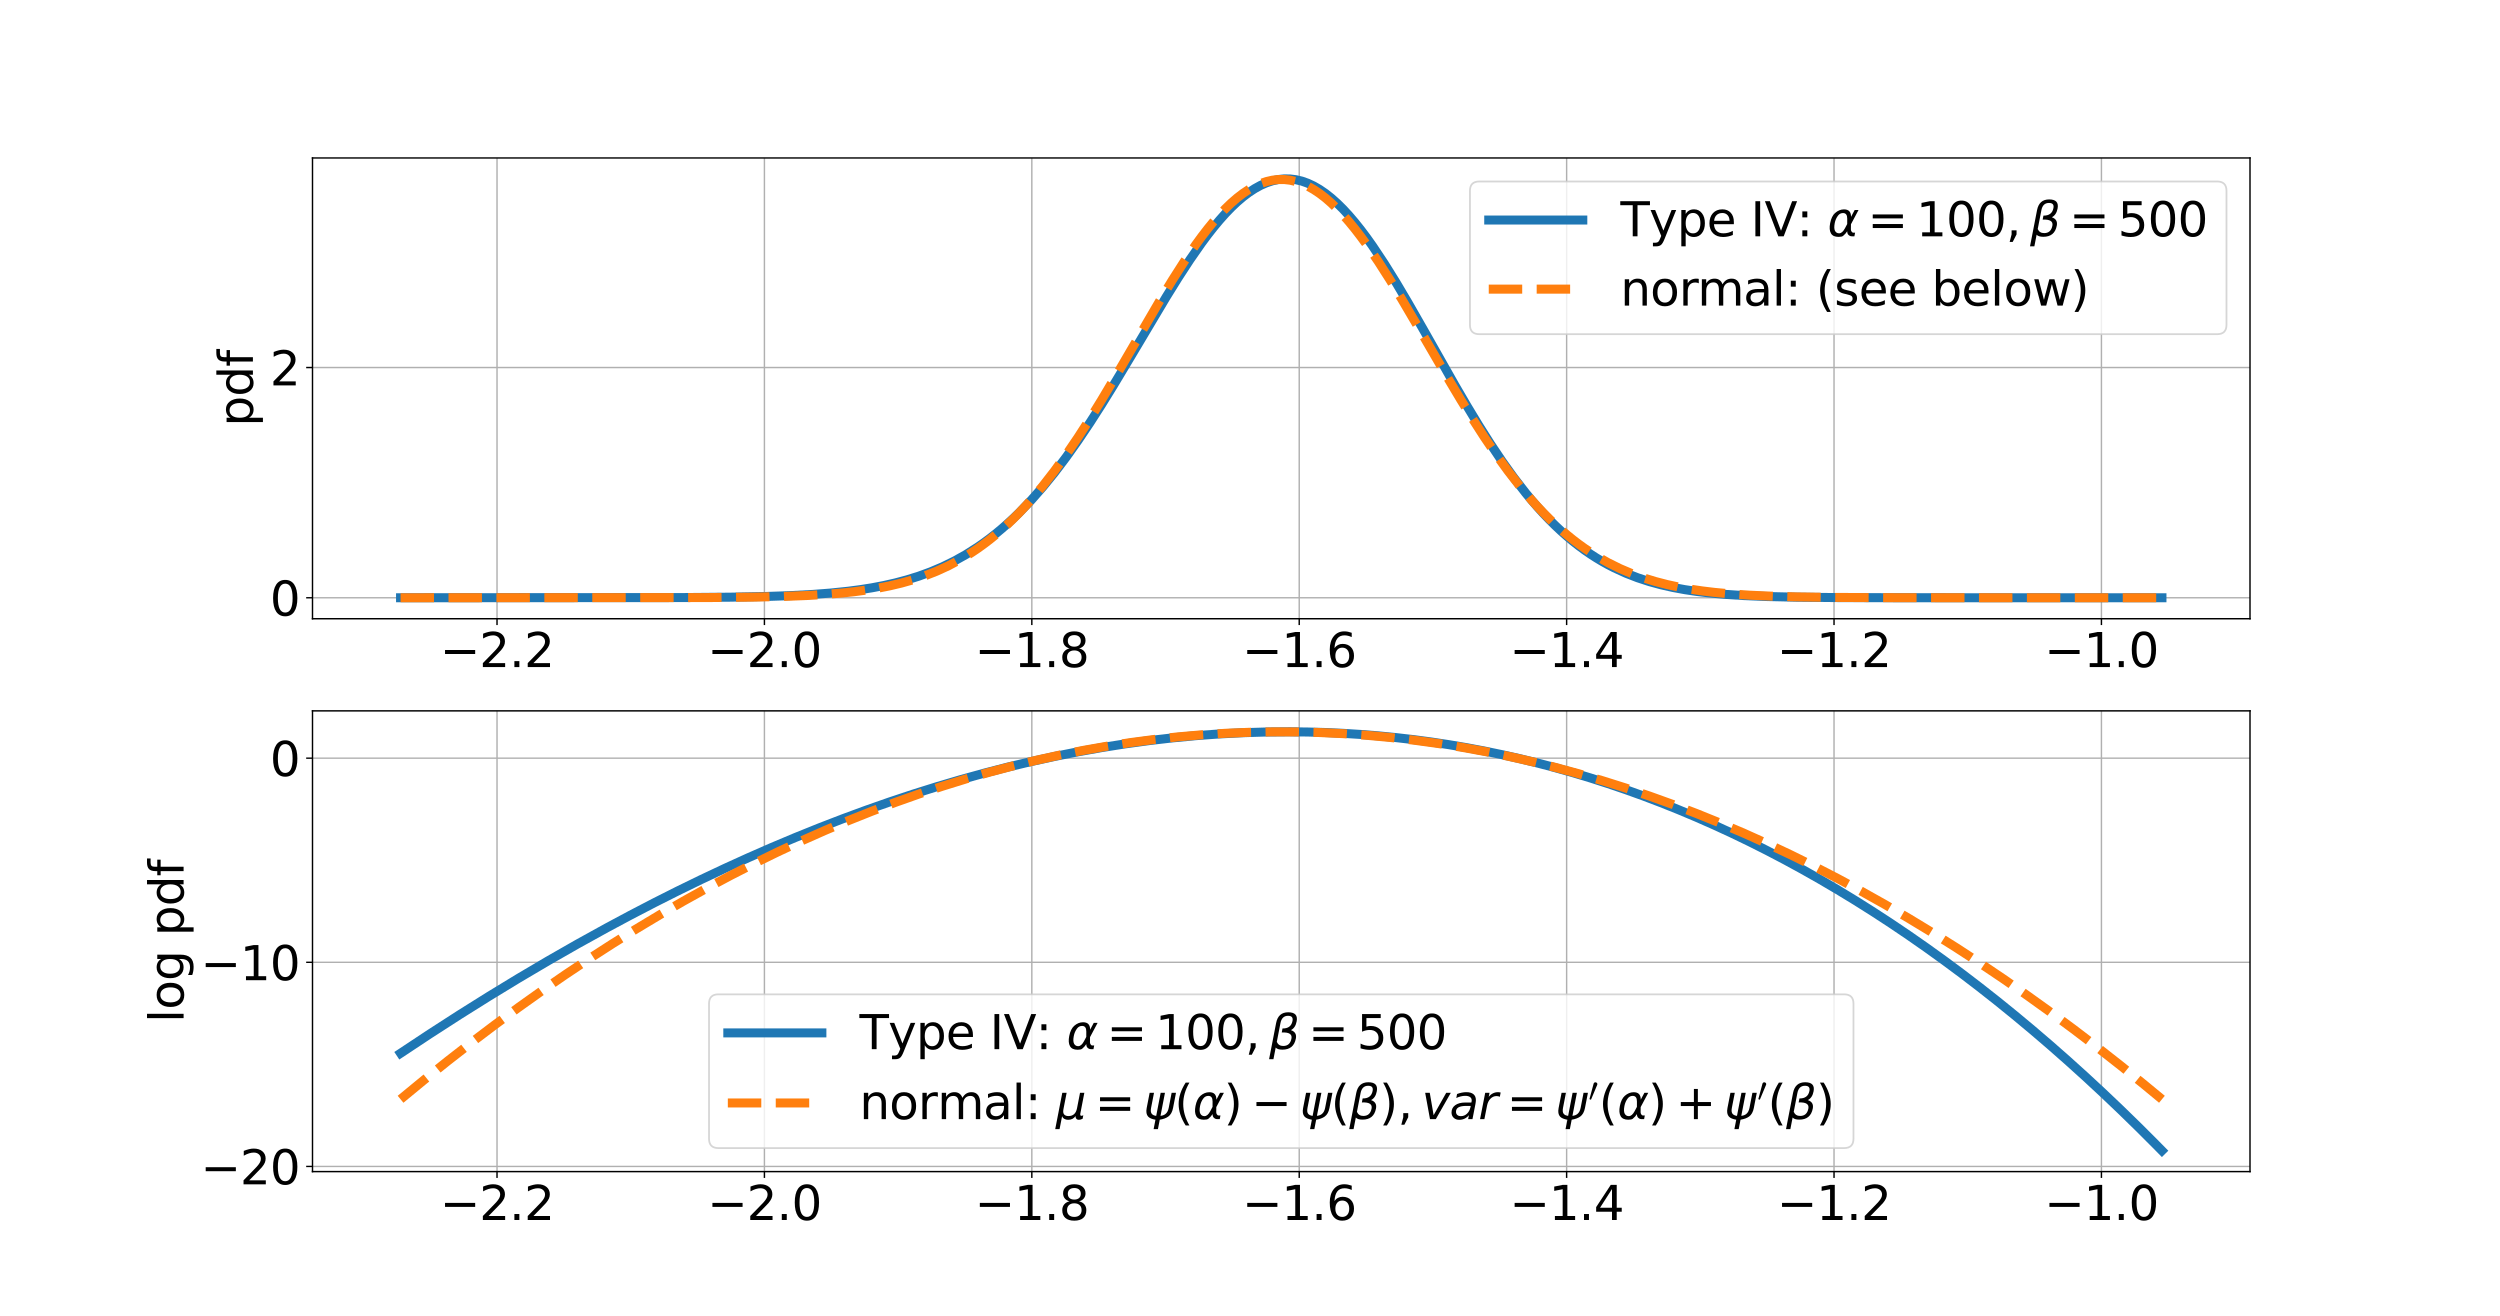 <?xml version="1.0" encoding="utf-8" standalone="no"?>
<!DOCTYPE svg PUBLIC "-//W3C//DTD SVG 1.1//EN"
  "http://www.w3.org/Graphics/SVG/1.1/DTD/svg11.dtd">
<svg xmlns:xlink="http://www.w3.org/1999/xlink" width="1382.4pt" height="727.92pt" viewBox="0 0 1382.4 727.92" xmlns="http://www.w3.org/2000/svg" version="1.1">
 <defs>
  <style type="text/css">*{stroke-linejoin: round; stroke-linecap: butt}</style>
 </defs>
 <g id="figure_1">
  <g id="patch_1">
   <path d="M 0 727.92 
L 1382.4 727.92 
L 1382.4 0 
L 0 0 
z
" style="fill: #ffffff"/>
  </g>
  <g id="axes_1">
   <g id="patch_2">
    <path d="M 172.8 342.122 
L 1244.16 342.122 
L 1244.16 87.35 
L 172.8 87.35 
z
" style="fill: #ffffff"/>
   </g>
   <g id="matplotlib.axis_1">
    <g id="xtick_1">
     <g id="line2d_1">
      <path d="M 274.832 342.122 
L 274.832 87.35 
" clip-path="url(#pd15ef78e68)" style="fill: none; stroke: #b0b0b0; stroke-width: 0.8; stroke-linecap: square"/>
     </g>
     <g id="line2d_2">
      <defs>
       <path id="mf4de6fb664" d="M 0 0 
L 0 3.5 
" style="stroke: #000000; stroke-width: 0.8"/>
      </defs>
      <g>
       <use xlink:href="#mf4de6fb664" x="274.832" y="342.122" style="stroke: #000000; stroke-width: 0.8"/>
      </g>
     </g>
     <g id="text_1">
      <!-- −2.2 -->
      <g transform="translate(243.265 368.878) scale(0.26 -0.26)">
       <defs>
        <path id="DejaVuSans-2212" d="M 678 2272 
L 4684 2272 
L 4684 1741 
L 678 1741 
L 678 2272 
z
" transform="scale(0.016)"/>
        <path id="DejaVuSans-32" d="M 1228 531 
L 3431 531 
L 3431 0 
L 469 0 
L 469 531 
Q 828 903 1448 1529 
Q 2069 2156 2228 2338 
Q 2531 2678 2651 2914 
Q 2772 3150 2772 3378 
Q 2772 3750 2511 3984 
Q 2250 4219 1831 4219 
Q 1534 4219 1204 4116 
Q 875 4013 500 3803 
L 500 4441 
Q 881 4594 1212 4672 
Q 1544 4750 1819 4750 
Q 2544 4750 2975 4387 
Q 3406 4025 3406 3419 
Q 3406 3131 3298 2873 
Q 3191 2616 2906 2266 
Q 2828 2175 2409 1742 
Q 1991 1309 1228 531 
z
" transform="scale(0.016)"/>
        <path id="DejaVuSans-2e" d="M 684 794 
L 1344 794 
L 1344 0 
L 684 0 
L 684 794 
z
" transform="scale(0.016)"/>
       </defs>
       <use xlink:href="#DejaVuSans-2212"/>
       <use xlink:href="#DejaVuSans-32" x="83.789"/>
       <use xlink:href="#DejaVuSans-2e" x="147.412"/>
       <use xlink:href="#DejaVuSans-32" x="179.199"/>
      </g>
     </g>
    </g>
    <g id="xtick_2">
     <g id="line2d_3">
      <path d="M 422.695 342.122 
L 422.695 87.35 
" clip-path="url(#pd15ef78e68)" style="fill: none; stroke: #b0b0b0; stroke-width: 0.8; stroke-linecap: square"/>
     </g>
     <g id="line2d_4">
      <g>
       <use xlink:href="#mf4de6fb664" x="422.695" y="342.122" style="stroke: #000000; stroke-width: 0.8"/>
      </g>
     </g>
     <g id="text_2">
      <!-- −2.0 -->
      <g transform="translate(391.127 368.878) scale(0.26 -0.26)">
       <defs>
        <path id="DejaVuSans-30" d="M 2034 4250 
Q 1547 4250 1301 3770 
Q 1056 3291 1056 2328 
Q 1056 1369 1301 889 
Q 1547 409 2034 409 
Q 2525 409 2770 889 
Q 3016 1369 3016 2328 
Q 3016 3291 2770 3770 
Q 2525 4250 2034 4250 
z
M 2034 4750 
Q 2819 4750 3233 4129 
Q 3647 3509 3647 2328 
Q 3647 1150 3233 529 
Q 2819 -91 2034 -91 
Q 1250 -91 836 529 
Q 422 1150 422 2328 
Q 422 3509 836 4129 
Q 1250 4750 2034 4750 
z
" transform="scale(0.016)"/>
       </defs>
       <use xlink:href="#DejaVuSans-2212"/>
       <use xlink:href="#DejaVuSans-32" x="83.789"/>
       <use xlink:href="#DejaVuSans-2e" x="147.412"/>
       <use xlink:href="#DejaVuSans-30" x="179.199"/>
      </g>
     </g>
    </g>
    <g id="xtick_3">
     <g id="line2d_5">
      <path d="M 570.558 342.122 
L 570.558 87.35 
" clip-path="url(#pd15ef78e68)" style="fill: none; stroke: #b0b0b0; stroke-width: 0.8; stroke-linecap: square"/>
     </g>
     <g id="line2d_6">
      <g>
       <use xlink:href="#mf4de6fb664" x="570.558" y="342.122" style="stroke: #000000; stroke-width: 0.8"/>
      </g>
     </g>
     <g id="text_3">
      <!-- −1.8 -->
      <g transform="translate(538.99 368.878) scale(0.26 -0.26)">
       <defs>
        <path id="DejaVuSans-31" d="M 794 531 
L 1825 531 
L 1825 4091 
L 703 3866 
L 703 4441 
L 1819 4666 
L 2450 4666 
L 2450 531 
L 3481 531 
L 3481 0 
L 794 0 
L 794 531 
z
" transform="scale(0.016)"/>
        <path id="DejaVuSans-38" d="M 2034 2216 
Q 1584 2216 1326 1975 
Q 1069 1734 1069 1313 
Q 1069 891 1326 650 
Q 1584 409 2034 409 
Q 2484 409 2743 651 
Q 3003 894 3003 1313 
Q 3003 1734 2745 1975 
Q 2488 2216 2034 2216 
z
M 1403 2484 
Q 997 2584 770 2862 
Q 544 3141 544 3541 
Q 544 4100 942 4425 
Q 1341 4750 2034 4750 
Q 2731 4750 3128 4425 
Q 3525 4100 3525 3541 
Q 3525 3141 3298 2862 
Q 3072 2584 2669 2484 
Q 3125 2378 3379 2068 
Q 3634 1759 3634 1313 
Q 3634 634 3220 271 
Q 2806 -91 2034 -91 
Q 1263 -91 848 271 
Q 434 634 434 1313 
Q 434 1759 690 2068 
Q 947 2378 1403 2484 
z
M 1172 3481 
Q 1172 3119 1398 2916 
Q 1625 2713 2034 2713 
Q 2441 2713 2670 2916 
Q 2900 3119 2900 3481 
Q 2900 3844 2670 4047 
Q 2441 4250 2034 4250 
Q 1625 4250 1398 4047 
Q 1172 3844 1172 3481 
z
" transform="scale(0.016)"/>
       </defs>
       <use xlink:href="#DejaVuSans-2212"/>
       <use xlink:href="#DejaVuSans-31" x="83.789"/>
       <use xlink:href="#DejaVuSans-2e" x="147.412"/>
       <use xlink:href="#DejaVuSans-38" x="179.199"/>
      </g>
     </g>
    </g>
    <g id="xtick_4">
     <g id="line2d_7">
      <path d="M 718.421 342.122 
L 718.421 87.35 
" clip-path="url(#pd15ef78e68)" style="fill: none; stroke: #b0b0b0; stroke-width: 0.8; stroke-linecap: square"/>
     </g>
     <g id="line2d_8">
      <g>
       <use xlink:href="#mf4de6fb664" x="718.421" y="342.122" style="stroke: #000000; stroke-width: 0.8"/>
      </g>
     </g>
     <g id="text_4">
      <!-- −1.6 -->
      <g transform="translate(686.853 368.878) scale(0.26 -0.26)">
       <defs>
        <path id="DejaVuSans-36" d="M 2113 2584 
Q 1688 2584 1439 2293 
Q 1191 2003 1191 1497 
Q 1191 994 1439 701 
Q 1688 409 2113 409 
Q 2538 409 2786 701 
Q 3034 994 3034 1497 
Q 3034 2003 2786 2293 
Q 2538 2584 2113 2584 
z
M 3366 4563 
L 3366 3988 
Q 3128 4100 2886 4159 
Q 2644 4219 2406 4219 
Q 1781 4219 1451 3797 
Q 1122 3375 1075 2522 
Q 1259 2794 1537 2939 
Q 1816 3084 2150 3084 
Q 2853 3084 3261 2657 
Q 3669 2231 3669 1497 
Q 3669 778 3244 343 
Q 2819 -91 2113 -91 
Q 1303 -91 875 529 
Q 447 1150 447 2328 
Q 447 3434 972 4092 
Q 1497 4750 2381 4750 
Q 2619 4750 2861 4703 
Q 3103 4656 3366 4563 
z
" transform="scale(0.016)"/>
       </defs>
       <use xlink:href="#DejaVuSans-2212"/>
       <use xlink:href="#DejaVuSans-31" x="83.789"/>
       <use xlink:href="#DejaVuSans-2e" x="147.412"/>
       <use xlink:href="#DejaVuSans-36" x="179.199"/>
      </g>
     </g>
    </g>
    <g id="xtick_5">
     <g id="line2d_9">
      <path d="M 866.283 342.122 
L 866.283 87.35 
" clip-path="url(#pd15ef78e68)" style="fill: none; stroke: #b0b0b0; stroke-width: 0.8; stroke-linecap: square"/>
     </g>
     <g id="line2d_10">
      <g>
       <use xlink:href="#mf4de6fb664" x="866.283" y="342.122" style="stroke: #000000; stroke-width: 0.8"/>
      </g>
     </g>
     <g id="text_5">
      <!-- −1.4 -->
      <g transform="translate(834.716 368.878) scale(0.26 -0.26)">
       <defs>
        <path id="DejaVuSans-34" d="M 2419 4116 
L 825 1625 
L 2419 1625 
L 2419 4116 
z
M 2253 4666 
L 3047 4666 
L 3047 1625 
L 3713 1625 
L 3713 1100 
L 3047 1100 
L 3047 0 
L 2419 0 
L 2419 1100 
L 313 1100 
L 313 1709 
L 2253 4666 
z
" transform="scale(0.016)"/>
       </defs>
       <use xlink:href="#DejaVuSans-2212"/>
       <use xlink:href="#DejaVuSans-31" x="83.789"/>
       <use xlink:href="#DejaVuSans-2e" x="147.412"/>
       <use xlink:href="#DejaVuSans-34" x="179.199"/>
      </g>
     </g>
    </g>
    <g id="xtick_6">
     <g id="line2d_11">
      <path d="M 1014.146 342.122 
L 1014.146 87.35 
" clip-path="url(#pd15ef78e68)" style="fill: none; stroke: #b0b0b0; stroke-width: 0.8; stroke-linecap: square"/>
     </g>
     <g id="line2d_12">
      <g>
       <use xlink:href="#mf4de6fb664" x="1014.146" y="342.122" style="stroke: #000000; stroke-width: 0.8"/>
      </g>
     </g>
     <g id="text_6">
      <!-- −1.2 -->
      <g transform="translate(982.579 368.878) scale(0.26 -0.26)">
       <use xlink:href="#DejaVuSans-2212"/>
       <use xlink:href="#DejaVuSans-31" x="83.789"/>
       <use xlink:href="#DejaVuSans-2e" x="147.412"/>
       <use xlink:href="#DejaVuSans-32" x="179.199"/>
      </g>
     </g>
    </g>
    <g id="xtick_7">
     <g id="line2d_13">
      <path d="M 1162.009 342.122 
L 1162.009 87.35 
" clip-path="url(#pd15ef78e68)" style="fill: none; stroke: #b0b0b0; stroke-width: 0.8; stroke-linecap: square"/>
     </g>
     <g id="line2d_14">
      <g>
       <use xlink:href="#mf4de6fb664" x="1162.009" y="342.122" style="stroke: #000000; stroke-width: 0.8"/>
      </g>
     </g>
     <g id="text_7">
      <!-- −1.0 -->
      <g transform="translate(1130.441 368.878) scale(0.26 -0.26)">
       <use xlink:href="#DejaVuSans-2212"/>
       <use xlink:href="#DejaVuSans-31" x="83.789"/>
       <use xlink:href="#DejaVuSans-2e" x="147.412"/>
       <use xlink:href="#DejaVuSans-30" x="179.199"/>
      </g>
     </g>
    </g>
   </g>
   <g id="matplotlib.axis_2">
    <g id="ytick_1">
     <g id="line2d_15">
      <path d="M 172.8 330.542 
L 1244.16 330.542 
" clip-path="url(#pd15ef78e68)" style="fill: none; stroke: #b0b0b0; stroke-width: 0.8; stroke-linecap: square"/>
     </g>
     <g id="line2d_16">
      <defs>
       <path id="m062d45a5b7" d="M 0 0 
L -3.5 0 
" style="stroke: #000000; stroke-width: 0.8"/>
      </defs>
      <g>
       <use xlink:href="#m062d45a5b7" x="172.8" y="330.542" style="stroke: #000000; stroke-width: 0.8"/>
      </g>
     </g>
     <g id="text_8">
      <!-- 0 -->
      <g transform="translate(149.257 340.42) scale(0.26 -0.26)">
       <use xlink:href="#DejaVuSans-30"/>
      </g>
     </g>
    </g>
    <g id="ytick_2">
     <g id="line2d_17">
      <path d="M 172.8 203.23 
L 1244.16 203.23 
" clip-path="url(#pd15ef78e68)" style="fill: none; stroke: #b0b0b0; stroke-width: 0.8; stroke-linecap: square"/>
     </g>
     <g id="line2d_18">
      <g>
       <use xlink:href="#m062d45a5b7" x="172.8" y="203.23" style="stroke: #000000; stroke-width: 0.8"/>
      </g>
     </g>
     <g id="text_9">
      <!-- 2 -->
      <g transform="translate(149.257 213.108) scale(0.26 -0.26)">
       <use xlink:href="#DejaVuSans-32"/>
      </g>
     </g>
    </g>
    <g id="text_10">
     <!-- pdf -->
     <g transform="translate(139.85 235.819) rotate(-90) scale(0.26 -0.26)">
      <defs>
       <path id="DejaVuSans-70" d="M 1159 525 
L 1159 -1331 
L 581 -1331 
L 581 3500 
L 1159 3500 
L 1159 2969 
Q 1341 3281 1617 3432 
Q 1894 3584 2278 3584 
Q 2916 3584 3314 3078 
Q 3713 2572 3713 1747 
Q 3713 922 3314 415 
Q 2916 -91 2278 -91 
Q 1894 -91 1617 61 
Q 1341 213 1159 525 
z
M 3116 1747 
Q 3116 2381 2855 2742 
Q 2594 3103 2138 3103 
Q 1681 3103 1420 2742 
Q 1159 2381 1159 1747 
Q 1159 1113 1420 752 
Q 1681 391 2138 391 
Q 2594 391 2855 752 
Q 3116 1113 3116 1747 
z
" transform="scale(0.016)"/>
       <path id="DejaVuSans-64" d="M 2906 2969 
L 2906 4863 
L 3481 4863 
L 3481 0 
L 2906 0 
L 2906 525 
Q 2725 213 2448 61 
Q 2172 -91 1784 -91 
Q 1150 -91 751 415 
Q 353 922 353 1747 
Q 353 2572 751 3078 
Q 1150 3584 1784 3584 
Q 2172 3584 2448 3432 
Q 2725 3281 2906 2969 
z
M 947 1747 
Q 947 1113 1208 752 
Q 1469 391 1925 391 
Q 2381 391 2643 752 
Q 2906 1113 2906 1747 
Q 2906 2381 2643 2742 
Q 2381 3103 1925 3103 
Q 1469 3103 1208 2742 
Q 947 2381 947 1747 
z
" transform="scale(0.016)"/>
       <path id="DejaVuSans-66" d="M 2375 4863 
L 2375 4384 
L 1825 4384 
Q 1516 4384 1395 4259 
Q 1275 4134 1275 3809 
L 1275 3500 
L 2222 3500 
L 2222 3053 
L 1275 3053 
L 1275 0 
L 697 0 
L 697 3053 
L 147 3053 
L 147 3500 
L 697 3500 
L 697 3744 
Q 697 4328 969 4595 
Q 1241 4863 1831 4863 
L 2375 4863 
z
" transform="scale(0.016)"/>
      </defs>
      <use xlink:href="#DejaVuSans-70"/>
      <use xlink:href="#DejaVuSans-64" x="63.477"/>
      <use xlink:href="#DejaVuSans-66" x="126.953"/>
     </g>
    </g>
   </g>
   <g id="line2d_19">
    <path d="M 221.498 330.542 
L 377.854 330.433 
L 403.913 330.215 
L 423.457 329.834 
L 436.487 329.385 
L 449.516 328.69 
L 459.289 327.939 
L 469.061 326.926 
L 475.576 326.069 
L 482.09 325.038 
L 488.605 323.803 
L 495.12 322.334 
L 501.635 320.599 
L 508.15 318.559 
L 514.665 316.178 
L 521.179 313.416 
L 527.694 310.233 
L 534.209 306.59 
L 540.724 302.446 
L 543.981 300.176 
L 547.239 297.768 
L 550.496 295.217 
L 553.753 292.521 
L 557.011 289.675 
L 560.268 286.679 
L 563.526 283.529 
L 570.04 276.761 
L 576.555 269.367 
L 583.07 261.353 
L 589.585 252.737 
L 596.1 243.55 
L 602.614 233.845 
L 609.129 223.684 
L 615.644 213.146 
L 625.416 196.855 
L 644.961 164.049 
L 651.475 153.576 
L 657.99 143.583 
L 664.505 134.252 
L 667.762 129.873 
L 671.02 125.721 
L 674.277 121.809 
L 677.535 118.146 
L 680.792 114.769 
L 684.05 111.678 
L 687.307 108.896 
L 690.564 106.426 
L 693.822 104.296 
L 697.079 102.501 
L 700.337 101.063 
L 703.594 99.982 
L 706.851 99.27 
L 710.109 98.931 
L 713.366 98.973 
L 716.624 99.376 
L 719.881 100.158 
L 723.138 101.315 
L 726.396 102.835 
L 729.653 104.717 
L 732.911 106.946 
L 736.168 109.524 
L 739.425 112.432 
L 742.683 115.656 
L 745.94 119.194 
L 749.198 123.01 
L 752.455 127.098 
L 755.712 131.441 
L 758.97 136.023 
L 765.485 145.807 
L 771.999 156.288 
L 778.514 167.29 
L 788.286 184.4 
L 804.573 213.167 
L 811.088 224.331 
L 817.603 235.108 
L 824.118 245.399 
L 830.633 255.121 
L 837.147 264.211 
L 843.662 272.625 
L 846.92 276.569 
L 850.177 280.336 
L 853.434 283.925 
L 856.692 287.337 
L 859.949 290.573 
L 863.207 293.634 
L 866.464 296.523 
L 869.722 299.245 
L 872.979 301.802 
L 876.236 304.198 
L 879.494 306.441 
L 882.751 308.534 
L 886.009 310.481 
L 889.266 312.292 
L 892.523 313.97 
L 899.038 316.954 
L 905.553 319.485 
L 912.068 321.614 
L 918.583 323.387 
L 925.097 324.853 
L 931.612 326.053 
L 938.127 327.027 
L 944.642 327.812 
L 954.414 328.7 
L 964.186 329.321 
L 977.216 329.856 
L 993.503 330.223 
L 1016.305 330.442 
L 1055.393 330.531 
L 1195.462 330.542 
L 1195.462 330.542 
" clip-path="url(#pd15ef78e68)" style="fill: none; stroke: #1f77b4; stroke-width: 5; stroke-linecap: square"/>
   </g>
   <g id="line2d_20">
    <path d="M 221.498 330.542 
L 390.883 330.432 
L 416.942 330.177 
L 433.229 329.806 
L 446.259 329.29 
L 456.031 328.708 
L 465.803 327.894 
L 472.318 327.186 
L 478.833 326.317 
L 485.348 325.257 
L 491.863 323.973 
L 498.378 322.43 
L 504.892 320.589 
L 511.407 318.408 
L 517.922 315.845 
L 524.437 312.854 
L 530.952 309.391 
L 534.209 307.469 
L 537.466 305.413 
L 540.724 303.217 
L 543.981 300.878 
L 547.239 298.39 
L 550.496 295.749 
L 553.753 292.953 
L 557.011 289.996 
L 560.268 286.878 
L 563.526 283.596 
L 566.783 280.148 
L 570.04 276.534 
L 576.555 268.809 
L 583.07 260.432 
L 589.585 251.429 
L 596.1 241.844 
L 602.614 231.737 
L 609.129 221.184 
L 618.901 204.734 
L 641.703 165.639 
L 648.218 154.948 
L 654.733 144.764 
L 661.248 135.252 
L 664.505 130.798 
L 667.762 126.572 
L 671.02 122.591 
L 674.277 118.874 
L 677.535 115.437 
L 680.792 112.296 
L 684.05 109.465 
L 687.307 106.958 
L 690.564 104.787 
L 693.822 102.962 
L 697.079 101.491 
L 700.337 100.381 
L 703.594 99.639 
L 706.851 99.266 
L 710.109 99.266 
L 713.366 99.639 
L 716.624 100.381 
L 719.881 101.491 
L 723.138 102.962 
L 726.396 104.787 
L 729.653 106.959 
L 732.911 109.465 
L 736.168 112.296 
L 739.425 115.437 
L 742.683 118.874 
L 745.94 122.591 
L 749.198 126.572 
L 752.455 130.798 
L 755.712 135.252 
L 762.227 144.764 
L 768.742 154.948 
L 775.257 165.639 
L 785.029 182.27 
L 801.316 210.282 
L 807.831 221.184 
L 814.346 231.737 
L 820.86 241.844 
L 827.375 251.429 
L 833.89 260.432 
L 840.405 268.809 
L 846.92 276.534 
L 850.177 280.148 
L 853.434 283.596 
L 856.692 286.878 
L 859.949 289.996 
L 863.207 292.953 
L 866.464 295.749 
L 869.722 298.39 
L 872.979 300.878 
L 876.236 303.217 
L 879.494 305.413 
L 882.751 307.469 
L 889.266 311.184 
L 895.781 314.405 
L 902.296 317.177 
L 908.81 319.544 
L 915.325 321.549 
L 921.84 323.236 
L 928.355 324.645 
L 934.87 325.813 
L 941.384 326.774 
L 947.899 327.558 
L 957.671 328.465 
L 967.444 329.117 
L 980.473 329.699 
L 993.503 330.056 
L 1013.047 330.339 
L 1042.364 330.493 
L 1110.769 330.541 
L 1195.462 330.542 
L 1195.462 330.542 
" clip-path="url(#pd15ef78e68)" style="fill: none; stroke-dasharray: 18.5,8; stroke-dashoffset: 0; stroke: #ff7f0e; stroke-width: 5"/>
   </g>
   <g id="patch_3">
    <path d="M 172.8 342.122 
L 172.8 87.35 
" style="fill: none; stroke: #000000; stroke-width: 0.8; stroke-linejoin: miter; stroke-linecap: square"/>
   </g>
   <g id="patch_4">
    <path d="M 1244.16 342.122 
L 1244.16 87.35 
" style="fill: none; stroke: #000000; stroke-width: 0.8; stroke-linejoin: miter; stroke-linecap: square"/>
   </g>
   <g id="patch_5">
    <path d="M 172.8 342.122 
L 1244.16 342.122 
" style="fill: none; stroke: #000000; stroke-width: 0.8; stroke-linejoin: miter; stroke-linecap: square"/>
   </g>
   <g id="patch_6">
    <path d="M 172.8 87.35 
L 1244.16 87.35 
" style="fill: none; stroke: #000000; stroke-width: 0.8; stroke-linejoin: miter; stroke-linecap: square"/>
   </g>
   <g id="legend_1">
    <g id="patch_7">
     <path d="M 818.02 184.794 
L 1225.96 184.794 
Q 1231.16 184.794 1231.16 179.594 
L 1231.16 105.55 
Q 1231.16 100.35 1225.96 100.35 
L 818.02 100.35 
Q 812.82 100.35 812.82 105.55 
L 812.82 179.594 
Q 812.82 184.794 818.02 184.794 
z
" style="fill: #ffffff; opacity: 0.8; stroke: #cccccc; stroke-linejoin: miter"/>
    </g>
    <g id="line2d_21">
     <path d="M 823.22 121.67 
L 849.22 121.67 
L 875.22 121.67 
" style="fill: none; stroke: #1f77b4; stroke-width: 5; stroke-linecap: square"/>
    </g>
    <g id="text_11">
     <!-- Type IV: $\alpha=100,\beta=500$ -->
     <g transform="translate(896.02 130.77) scale(0.26 -0.26)">
      <defs>
       <path id="DejaVuSans-54" d="M -19 4666 
L 3928 4666 
L 3928 4134 
L 2272 4134 
L 2272 0 
L 1638 0 
L 1638 4134 
L -19 4134 
L -19 4666 
z
" transform="scale(0.016)"/>
       <path id="DejaVuSans-79" d="M 2059 -325 
Q 1816 -950 1584 -1140 
Q 1353 -1331 966 -1331 
L 506 -1331 
L 506 -850 
L 844 -850 
Q 1081 -850 1212 -737 
Q 1344 -625 1503 -206 
L 1606 56 
L 191 3500 
L 800 3500 
L 1894 763 
L 2988 3500 
L 3597 3500 
L 2059 -325 
z
" transform="scale(0.016)"/>
       <path id="DejaVuSans-65" d="M 3597 1894 
L 3597 1613 
L 953 1613 
Q 991 1019 1311 708 
Q 1631 397 2203 397 
Q 2534 397 2845 478 
Q 3156 559 3463 722 
L 3463 178 
Q 3153 47 2828 -22 
Q 2503 -91 2169 -91 
Q 1331 -91 842 396 
Q 353 884 353 1716 
Q 353 2575 817 3079 
Q 1281 3584 2069 3584 
Q 2775 3584 3186 3129 
Q 3597 2675 3597 1894 
z
M 3022 2063 
Q 3016 2534 2758 2815 
Q 2500 3097 2075 3097 
Q 1594 3097 1305 2825 
Q 1016 2553 972 2059 
L 3022 2063 
z
" transform="scale(0.016)"/>
       <path id="DejaVuSans-20" transform="scale(0.016)"/>
       <path id="DejaVuSans-49" d="M 628 4666 
L 1259 4666 
L 1259 0 
L 628 0 
L 628 4666 
z
" transform="scale(0.016)"/>
       <path id="DejaVuSans-56" d="M 1831 0 
L 50 4666 
L 709 4666 
L 2188 738 
L 3669 4666 
L 4325 4666 
L 2547 0 
L 1831 0 
z
" transform="scale(0.016)"/>
       <path id="DejaVuSans-3a" d="M 750 794 
L 1409 794 
L 1409 0 
L 750 0 
L 750 794 
z
M 750 3309 
L 1409 3309 
L 1409 2516 
L 750 2516 
L 750 3309 
z
" transform="scale(0.016)"/>
       <path id="DejaVuSans-Oblique-3b1" d="M 2619 1628 
L 2622 2350 
Q 2625 3088 2069 3091 
Q 1653 3094 1394 2747 
Q 1069 2319 959 1747 
Q 825 1059 994 731 
Q 1169 397 1547 397 
Q 1966 397 2319 1063 
L 2619 1628 
z
M 2166 3578 
Q 3141 3594 3128 2584 
Q 3128 2584 3616 3500 
L 4128 3500 
L 3119 1603 
L 3109 919 
Q 3109 766 3194 638 
Q 3291 488 3391 488 
L 3669 488 
L 3575 0 
L 3228 0 
Q 2934 0 2722 263 
Q 2622 394 2619 669 
Q 2416 334 2066 50 
Q 1900 -81 1453 -78 
Q 722 -72 456 397 
Q 184 884 353 1747 
Q 534 2675 1009 3097 
Q 1544 3569 2166 3578 
z
" transform="scale(0.016)"/>
       <path id="DejaVuSans-3d" d="M 678 2906 
L 4684 2906 
L 4684 2381 
L 678 2381 
L 678 2906 
z
M 678 1631 
L 4684 1631 
L 4684 1100 
L 678 1100 
L 678 1631 
z
" transform="scale(0.016)"/>
       <path id="DejaVuSans-2c" d="M 750 794 
L 1409 794 
L 1409 256 
L 897 -744 
L 494 -744 
L 750 256 
L 750 794 
z
" transform="scale(0.016)"/>
       <path id="DejaVuSans-Oblique-3b2" d="M 872 216 
L 572 -1331 
L -6 -1331 
L 928 3478 
Q 1206 4903 2538 4903 
Q 3888 4903 3659 3700 
Q 3503 2844 2894 2531 
Q 3713 2250 3553 1416 
Q 3272 -69 1759 -66 
Q 1097 -63 872 216 
z
M 1019 966 
Q 1259 422 1875 425 
Q 2775 425 2966 1406 
Q 3138 2288 1675 2219 
L 1778 2750 
Q 2909 2731 3106 3750 
Q 3241 4438 2509 4434 
Q 1691 4434 1503 3459 
L 1019 966 
z
" transform="scale(0.016)"/>
       <path id="DejaVuSans-35" d="M 691 4666 
L 3169 4666 
L 3169 4134 
L 1269 4134 
L 1269 2991 
Q 1406 3038 1543 3061 
Q 1681 3084 1819 3084 
Q 2600 3084 3056 2656 
Q 3513 2228 3513 1497 
Q 3513 744 3044 326 
Q 2575 -91 1722 -91 
Q 1428 -91 1123 -41 
Q 819 9 494 109 
L 494 744 
Q 775 591 1075 516 
Q 1375 441 1709 441 
Q 2250 441 2565 725 
Q 2881 1009 2881 1497 
Q 2881 1984 2565 2268 
Q 2250 2553 1709 2553 
Q 1456 2553 1204 2497 
Q 953 2441 691 2322 
L 691 4666 
z
" transform="scale(0.016)"/>
      </defs>
      <use xlink:href="#DejaVuSans-54" transform="translate(0 0.391)"/>
      <use xlink:href="#DejaVuSans-79" transform="translate(61.084 0.391)"/>
      <use xlink:href="#DejaVuSans-70" transform="translate(120.264 0.391)"/>
      <use xlink:href="#DejaVuSans-65" transform="translate(183.74 0.391)"/>
      <use xlink:href="#DejaVuSans-20" transform="translate(245.264 0.391)"/>
      <use xlink:href="#DejaVuSans-49" transform="translate(277.051 0.391)"/>
      <use xlink:href="#DejaVuSans-56" transform="translate(306.543 0.391)"/>
      <use xlink:href="#DejaVuSans-3a" transform="translate(374.951 0.391)"/>
      <use xlink:href="#DejaVuSans-20" transform="translate(408.643 0.391)"/>
      <use xlink:href="#DejaVuSans-Oblique-3b1" transform="translate(440.43 0.391)"/>
      <use xlink:href="#DejaVuSans-3d" transform="translate(525.83 0.391)"/>
      <use xlink:href="#DejaVuSans-31" transform="translate(629.102 0.391)"/>
      <use xlink:href="#DejaVuSans-30" transform="translate(692.725 0.391)"/>
      <use xlink:href="#DejaVuSans-30" transform="translate(756.348 0.391)"/>
      <use xlink:href="#DejaVuSans-2c" transform="translate(819.971 0.391)"/>
      <use xlink:href="#DejaVuSans-Oblique-3b2" transform="translate(871.24 0.391)"/>
      <use xlink:href="#DejaVuSans-3d" transform="translate(954.541 0.391)"/>
      <use xlink:href="#DejaVuSans-35" transform="translate(1057.812 0.391)"/>
      <use xlink:href="#DejaVuSans-30" transform="translate(1121.436 0.391)"/>
      <use xlink:href="#DejaVuSans-30" transform="translate(1185.059 0.391)"/>
     </g>
    </g>
    <g id="line2d_22">
     <path d="M 823.22 159.886 
L 849.22 159.886 
L 875.22 159.886 
" style="fill: none; stroke-dasharray: 18.5,8; stroke-dashoffset: 0; stroke: #ff7f0e; stroke-width: 5"/>
    </g>
    <g id="text_12">
     <!-- normal: (see below) -->
     <g transform="translate(896.02 168.986) scale(0.26 -0.26)">
      <defs>
       <path id="DejaVuSans-6e" d="M 3513 2113 
L 3513 0 
L 2938 0 
L 2938 2094 
Q 2938 2591 2744 2837 
Q 2550 3084 2163 3084 
Q 1697 3084 1428 2787 
Q 1159 2491 1159 1978 
L 1159 0 
L 581 0 
L 581 3500 
L 1159 3500 
L 1159 2956 
Q 1366 3272 1645 3428 
Q 1925 3584 2291 3584 
Q 2894 3584 3203 3211 
Q 3513 2838 3513 2113 
z
" transform="scale(0.016)"/>
       <path id="DejaVuSans-6f" d="M 1959 3097 
Q 1497 3097 1228 2736 
Q 959 2375 959 1747 
Q 959 1119 1226 758 
Q 1494 397 1959 397 
Q 2419 397 2687 759 
Q 2956 1122 2956 1747 
Q 2956 2369 2687 2733 
Q 2419 3097 1959 3097 
z
M 1959 3584 
Q 2709 3584 3137 3096 
Q 3566 2609 3566 1747 
Q 3566 888 3137 398 
Q 2709 -91 1959 -91 
Q 1206 -91 779 398 
Q 353 888 353 1747 
Q 353 2609 779 3096 
Q 1206 3584 1959 3584 
z
" transform="scale(0.016)"/>
       <path id="DejaVuSans-72" d="M 2631 2963 
Q 2534 3019 2420 3045 
Q 2306 3072 2169 3072 
Q 1681 3072 1420 2755 
Q 1159 2438 1159 1844 
L 1159 0 
L 581 0 
L 581 3500 
L 1159 3500 
L 1159 2956 
Q 1341 3275 1631 3429 
Q 1922 3584 2338 3584 
Q 2397 3584 2469 3576 
Q 2541 3569 2628 3553 
L 2631 2963 
z
" transform="scale(0.016)"/>
       <path id="DejaVuSans-6d" d="M 3328 2828 
Q 3544 3216 3844 3400 
Q 4144 3584 4550 3584 
Q 5097 3584 5394 3201 
Q 5691 2819 5691 2113 
L 5691 0 
L 5113 0 
L 5113 2094 
Q 5113 2597 4934 2840 
Q 4756 3084 4391 3084 
Q 3944 3084 3684 2787 
Q 3425 2491 3425 1978 
L 3425 0 
L 2847 0 
L 2847 2094 
Q 2847 2600 2669 2842 
Q 2491 3084 2119 3084 
Q 1678 3084 1418 2786 
Q 1159 2488 1159 1978 
L 1159 0 
L 581 0 
L 581 3500 
L 1159 3500 
L 1159 2956 
Q 1356 3278 1631 3431 
Q 1906 3584 2284 3584 
Q 2666 3584 2933 3390 
Q 3200 3197 3328 2828 
z
" transform="scale(0.016)"/>
       <path id="DejaVuSans-61" d="M 2194 1759 
Q 1497 1759 1228 1600 
Q 959 1441 959 1056 
Q 959 750 1161 570 
Q 1363 391 1709 391 
Q 2188 391 2477 730 
Q 2766 1069 2766 1631 
L 2766 1759 
L 2194 1759 
z
M 3341 1997 
L 3341 0 
L 2766 0 
L 2766 531 
Q 2569 213 2275 61 
Q 1981 -91 1556 -91 
Q 1019 -91 701 211 
Q 384 513 384 1019 
Q 384 1609 779 1909 
Q 1175 2209 1959 2209 
L 2766 2209 
L 2766 2266 
Q 2766 2663 2505 2880 
Q 2244 3097 1772 3097 
Q 1472 3097 1187 3025 
Q 903 2953 641 2809 
L 641 3341 
Q 956 3463 1253 3523 
Q 1550 3584 1831 3584 
Q 2591 3584 2966 3190 
Q 3341 2797 3341 1997 
z
" transform="scale(0.016)"/>
       <path id="DejaVuSans-6c" d="M 603 4863 
L 1178 4863 
L 1178 0 
L 603 0 
L 603 4863 
z
" transform="scale(0.016)"/>
       <path id="DejaVuSans-28" d="M 1984 4856 
Q 1566 4138 1362 3434 
Q 1159 2731 1159 2009 
Q 1159 1288 1364 580 
Q 1569 -128 1984 -844 
L 1484 -844 
Q 1016 -109 783 600 
Q 550 1309 550 2009 
Q 550 2706 781 3412 
Q 1013 4119 1484 4856 
L 1984 4856 
z
" transform="scale(0.016)"/>
       <path id="DejaVuSans-73" d="M 2834 3397 
L 2834 2853 
Q 2591 2978 2328 3040 
Q 2066 3103 1784 3103 
Q 1356 3103 1142 2972 
Q 928 2841 928 2578 
Q 928 2378 1081 2264 
Q 1234 2150 1697 2047 
L 1894 2003 
Q 2506 1872 2764 1633 
Q 3022 1394 3022 966 
Q 3022 478 2636 193 
Q 2250 -91 1575 -91 
Q 1294 -91 989 -36 
Q 684 19 347 128 
L 347 722 
Q 666 556 975 473 
Q 1284 391 1588 391 
Q 1994 391 2212 530 
Q 2431 669 2431 922 
Q 2431 1156 2273 1281 
Q 2116 1406 1581 1522 
L 1381 1569 
Q 847 1681 609 1914 
Q 372 2147 372 2553 
Q 372 3047 722 3315 
Q 1072 3584 1716 3584 
Q 2034 3584 2315 3537 
Q 2597 3491 2834 3397 
z
" transform="scale(0.016)"/>
       <path id="DejaVuSans-62" d="M 3116 1747 
Q 3116 2381 2855 2742 
Q 2594 3103 2138 3103 
Q 1681 3103 1420 2742 
Q 1159 2381 1159 1747 
Q 1159 1113 1420 752 
Q 1681 391 2138 391 
Q 2594 391 2855 752 
Q 3116 1113 3116 1747 
z
M 1159 2969 
Q 1341 3281 1617 3432 
Q 1894 3584 2278 3584 
Q 2916 3584 3314 3078 
Q 3713 2572 3713 1747 
Q 3713 922 3314 415 
Q 2916 -91 2278 -91 
Q 1894 -91 1617 61 
Q 1341 213 1159 525 
L 1159 0 
L 581 0 
L 581 4863 
L 1159 4863 
L 1159 2969 
z
" transform="scale(0.016)"/>
       <path id="DejaVuSans-77" d="M 269 3500 
L 844 3500 
L 1563 769 
L 2278 3500 
L 2956 3500 
L 3675 769 
L 4391 3500 
L 4966 3500 
L 4050 0 
L 3372 0 
L 2619 2869 
L 1863 0 
L 1184 0 
L 269 3500 
z
" transform="scale(0.016)"/>
       <path id="DejaVuSans-29" d="M 513 4856 
L 1013 4856 
Q 1481 4119 1714 3412 
Q 1947 2706 1947 2009 
Q 1947 1309 1714 600 
Q 1481 -109 1013 -844 
L 513 -844 
Q 928 -128 1133 580 
Q 1338 1288 1338 2009 
Q 1338 2731 1133 3434 
Q 928 4138 513 4856 
z
" transform="scale(0.016)"/>
      </defs>
      <use xlink:href="#DejaVuSans-6e"/>
      <use xlink:href="#DejaVuSans-6f" x="63.379"/>
      <use xlink:href="#DejaVuSans-72" x="124.561"/>
      <use xlink:href="#DejaVuSans-6d" x="163.924"/>
      <use xlink:href="#DejaVuSans-61" x="261.336"/>
      <use xlink:href="#DejaVuSans-6c" x="322.615"/>
      <use xlink:href="#DejaVuSans-3a" x="350.398"/>
      <use xlink:href="#DejaVuSans-20" x="384.09"/>
      <use xlink:href="#DejaVuSans-28" x="415.877"/>
      <use xlink:href="#DejaVuSans-73" x="454.891"/>
      <use xlink:href="#DejaVuSans-65" x="506.99"/>
      <use xlink:href="#DejaVuSans-65" x="568.514"/>
      <use xlink:href="#DejaVuSans-20" x="630.037"/>
      <use xlink:href="#DejaVuSans-62" x="661.824"/>
      <use xlink:href="#DejaVuSans-65" x="725.301"/>
      <use xlink:href="#DejaVuSans-6c" x="786.824"/>
      <use xlink:href="#DejaVuSans-6f" x="814.607"/>
      <use xlink:href="#DejaVuSans-77" x="875.789"/>
      <use xlink:href="#DejaVuSans-29" x="957.576"/>
     </g>
    </g>
   </g>
  </g>
  <g id="axes_2">
   <g id="patch_8">
    <path d="M 172.8 647.849 
L 1244.16 647.849 
L 1244.16 393.077 
L 172.8 393.077 
z
" style="fill: #ffffff"/>
   </g>
   <g id="matplotlib.axis_3">
    <g id="xtick_8">
     <g id="line2d_23">
      <path d="M 274.832 647.849 
L 274.832 393.077 
" clip-path="url(#p5639b41dec)" style="fill: none; stroke: #b0b0b0; stroke-width: 0.8; stroke-linecap: square"/>
     </g>
     <g id="line2d_24">
      <g>
       <use xlink:href="#mf4de6fb664" x="274.832" y="647.849" style="stroke: #000000; stroke-width: 0.8"/>
      </g>
     </g>
     <g id="text_13">
      <!-- −2.2 -->
      <g transform="translate(243.265 674.605) scale(0.26 -0.26)">
       <use xlink:href="#DejaVuSans-2212"/>
       <use xlink:href="#DejaVuSans-32" x="83.789"/>
       <use xlink:href="#DejaVuSans-2e" x="147.412"/>
       <use xlink:href="#DejaVuSans-32" x="179.199"/>
      </g>
     </g>
    </g>
    <g id="xtick_9">
     <g id="line2d_25">
      <path d="M 422.695 647.849 
L 422.695 393.077 
" clip-path="url(#p5639b41dec)" style="fill: none; stroke: #b0b0b0; stroke-width: 0.8; stroke-linecap: square"/>
     </g>
     <g id="line2d_26">
      <g>
       <use xlink:href="#mf4de6fb664" x="422.695" y="647.849" style="stroke: #000000; stroke-width: 0.8"/>
      </g>
     </g>
     <g id="text_14">
      <!-- −2.0 -->
      <g transform="translate(391.127 674.605) scale(0.26 -0.26)">
       <use xlink:href="#DejaVuSans-2212"/>
       <use xlink:href="#DejaVuSans-32" x="83.789"/>
       <use xlink:href="#DejaVuSans-2e" x="147.412"/>
       <use xlink:href="#DejaVuSans-30" x="179.199"/>
      </g>
     </g>
    </g>
    <g id="xtick_10">
     <g id="line2d_27">
      <path d="M 570.558 647.849 
L 570.558 393.077 
" clip-path="url(#p5639b41dec)" style="fill: none; stroke: #b0b0b0; stroke-width: 0.8; stroke-linecap: square"/>
     </g>
     <g id="line2d_28">
      <g>
       <use xlink:href="#mf4de6fb664" x="570.558" y="647.849" style="stroke: #000000; stroke-width: 0.8"/>
      </g>
     </g>
     <g id="text_15">
      <!-- −1.8 -->
      <g transform="translate(538.99 674.605) scale(0.26 -0.26)">
       <use xlink:href="#DejaVuSans-2212"/>
       <use xlink:href="#DejaVuSans-31" x="83.789"/>
       <use xlink:href="#DejaVuSans-2e" x="147.412"/>
       <use xlink:href="#DejaVuSans-38" x="179.199"/>
      </g>
     </g>
    </g>
    <g id="xtick_11">
     <g id="line2d_29">
      <path d="M 718.421 647.849 
L 718.421 393.077 
" clip-path="url(#p5639b41dec)" style="fill: none; stroke: #b0b0b0; stroke-width: 0.8; stroke-linecap: square"/>
     </g>
     <g id="line2d_30">
      <g>
       <use xlink:href="#mf4de6fb664" x="718.421" y="647.849" style="stroke: #000000; stroke-width: 0.8"/>
      </g>
     </g>
     <g id="text_16">
      <!-- −1.6 -->
      <g transform="translate(686.853 674.605) scale(0.26 -0.26)">
       <use xlink:href="#DejaVuSans-2212"/>
       <use xlink:href="#DejaVuSans-31" x="83.789"/>
       <use xlink:href="#DejaVuSans-2e" x="147.412"/>
       <use xlink:href="#DejaVuSans-36" x="179.199"/>
      </g>
     </g>
    </g>
    <g id="xtick_12">
     <g id="line2d_31">
      <path d="M 866.283 647.849 
L 866.283 393.077 
" clip-path="url(#p5639b41dec)" style="fill: none; stroke: #b0b0b0; stroke-width: 0.8; stroke-linecap: square"/>
     </g>
     <g id="line2d_32">
      <g>
       <use xlink:href="#mf4de6fb664" x="866.283" y="647.849" style="stroke: #000000; stroke-width: 0.8"/>
      </g>
     </g>
     <g id="text_17">
      <!-- −1.4 -->
      <g transform="translate(834.716 674.605) scale(0.26 -0.26)">
       <use xlink:href="#DejaVuSans-2212"/>
       <use xlink:href="#DejaVuSans-31" x="83.789"/>
       <use xlink:href="#DejaVuSans-2e" x="147.412"/>
       <use xlink:href="#DejaVuSans-34" x="179.199"/>
      </g>
     </g>
    </g>
    <g id="xtick_13">
     <g id="line2d_33">
      <path d="M 1014.146 647.849 
L 1014.146 393.077 
" clip-path="url(#p5639b41dec)" style="fill: none; stroke: #b0b0b0; stroke-width: 0.8; stroke-linecap: square"/>
     </g>
     <g id="line2d_34">
      <g>
       <use xlink:href="#mf4de6fb664" x="1014.146" y="647.849" style="stroke: #000000; stroke-width: 0.8"/>
      </g>
     </g>
     <g id="text_18">
      <!-- −1.2 -->
      <g transform="translate(982.579 674.605) scale(0.26 -0.26)">
       <use xlink:href="#DejaVuSans-2212"/>
       <use xlink:href="#DejaVuSans-31" x="83.789"/>
       <use xlink:href="#DejaVuSans-2e" x="147.412"/>
       <use xlink:href="#DejaVuSans-32" x="179.199"/>
      </g>
     </g>
    </g>
    <g id="xtick_14">
     <g id="line2d_35">
      <path d="M 1162.009 647.849 
L 1162.009 393.077 
" clip-path="url(#p5639b41dec)" style="fill: none; stroke: #b0b0b0; stroke-width: 0.8; stroke-linecap: square"/>
     </g>
     <g id="line2d_36">
      <g>
       <use xlink:href="#mf4de6fb664" x="1162.009" y="647.849" style="stroke: #000000; stroke-width: 0.8"/>
      </g>
     </g>
     <g id="text_19">
      <!-- −1.0 -->
      <g transform="translate(1130.441 674.605) scale(0.26 -0.26)">
       <use xlink:href="#DejaVuSans-2212"/>
       <use xlink:href="#DejaVuSans-31" x="83.789"/>
       <use xlink:href="#DejaVuSans-2e" x="147.412"/>
       <use xlink:href="#DejaVuSans-30" x="179.199"/>
      </g>
     </g>
    </g>
   </g>
   <g id="matplotlib.axis_4">
    <g id="ytick_3">
     <g id="line2d_37">
      <path d="M 172.8 644.995 
L 1244.16 644.995 
" clip-path="url(#p5639b41dec)" style="fill: none; stroke: #b0b0b0; stroke-width: 0.8; stroke-linecap: square"/>
     </g>
     <g id="line2d_38">
      <g>
       <use xlink:href="#m062d45a5b7" x="172.8" y="644.995" style="stroke: #000000; stroke-width: 0.8"/>
      </g>
     </g>
     <g id="text_20">
      <!-- −20 -->
      <g transform="translate(110.928 654.873) scale(0.26 -0.26)">
       <use xlink:href="#DejaVuSans-2212"/>
       <use xlink:href="#DejaVuSans-32" x="83.789"/>
       <use xlink:href="#DejaVuSans-30" x="147.412"/>
      </g>
     </g>
    </g>
    <g id="ytick_4">
     <g id="line2d_39">
      <path d="M 172.8 532.116 
L 1244.16 532.116 
" clip-path="url(#p5639b41dec)" style="fill: none; stroke: #b0b0b0; stroke-width: 0.8; stroke-linecap: square"/>
     </g>
     <g id="line2d_40">
      <g>
       <use xlink:href="#m062d45a5b7" x="172.8" y="532.116" style="stroke: #000000; stroke-width: 0.8"/>
      </g>
     </g>
     <g id="text_21">
      <!-- −10 -->
      <g transform="translate(110.928 541.994) scale(0.26 -0.26)">
       <use xlink:href="#DejaVuSans-2212"/>
       <use xlink:href="#DejaVuSans-31" x="83.789"/>
       <use xlink:href="#DejaVuSans-30" x="147.412"/>
      </g>
     </g>
    </g>
    <g id="ytick_5">
     <g id="line2d_41">
      <path d="M 172.8 419.236 
L 1244.16 419.236 
" clip-path="url(#p5639b41dec)" style="fill: none; stroke: #b0b0b0; stroke-width: 0.8; stroke-linecap: square"/>
     </g>
     <g id="line2d_42">
      <g>
       <use xlink:href="#m062d45a5b7" x="172.8" y="419.236" style="stroke: #000000; stroke-width: 0.8"/>
      </g>
     </g>
     <g id="text_22">
      <!-- 0 -->
      <g transform="translate(149.257 429.114) scale(0.26 -0.26)">
       <use xlink:href="#DejaVuSans-30"/>
      </g>
     </g>
    </g>
    <g id="text_23">
     <!-- log pdf -->
     <g transform="translate(101.521 565.496) rotate(-90) scale(0.26 -0.26)">
      <defs>
       <path id="DejaVuSans-67" d="M 2906 1791 
Q 2906 2416 2648 2759 
Q 2391 3103 1925 3103 
Q 1463 3103 1205 2759 
Q 947 2416 947 1791 
Q 947 1169 1205 825 
Q 1463 481 1925 481 
Q 2391 481 2648 825 
Q 2906 1169 2906 1791 
z
M 3481 434 
Q 3481 -459 3084 -895 
Q 2688 -1331 1869 -1331 
Q 1566 -1331 1297 -1286 
Q 1028 -1241 775 -1147 
L 775 -588 
Q 1028 -725 1275 -790 
Q 1522 -856 1778 -856 
Q 2344 -856 2625 -561 
Q 2906 -266 2906 331 
L 2906 616 
Q 2728 306 2450 153 
Q 2172 0 1784 0 
Q 1141 0 747 490 
Q 353 981 353 1791 
Q 353 2603 747 3093 
Q 1141 3584 1784 3584 
Q 2172 3584 2450 3431 
Q 2728 3278 2906 2969 
L 2906 3500 
L 3481 3500 
L 3481 434 
z
" transform="scale(0.016)"/>
      </defs>
      <use xlink:href="#DejaVuSans-6c"/>
      <use xlink:href="#DejaVuSans-6f" x="27.783"/>
      <use xlink:href="#DejaVuSans-67" x="88.965"/>
      <use xlink:href="#DejaVuSans-20" x="152.441"/>
      <use xlink:href="#DejaVuSans-70" x="184.229"/>
      <use xlink:href="#DejaVuSans-64" x="247.705"/>
      <use xlink:href="#DejaVuSans-66" x="311.182"/>
     </g>
    </g>
   </g>
   <g id="line2d_43">
    <path d="M 221.498 582.409 
L 237.785 571.626 
L 254.072 561.127 
L 270.359 550.916 
L 286.646 540.998 
L 302.933 531.38 
L 319.22 522.066 
L 335.507 513.062 
L 348.537 506.085 
L 361.567 499.312 
L 374.596 492.747 
L 387.626 486.392 
L 400.655 480.25 
L 413.685 474.323 
L 426.715 468.616 
L 439.744 463.129 
L 452.774 457.869 
L 465.803 452.836 
L 478.833 448.033 
L 491.863 443.464 
L 504.892 439.133 
L 517.922 435.042 
L 530.952 431.193 
L 543.981 427.591 
L 557.011 424.239 
L 570.04 421.139 
L 583.07 418.296 
L 596.1 415.711 
L 609.129 413.389 
L 622.159 411.333 
L 635.188 409.546 
L 648.218 408.031 
L 661.248 406.791 
L 674.277 405.831 
L 687.307 405.154 
L 700.337 404.762 
L 713.366 404.659 
L 723.138 404.774 
L 732.911 405.055 
L 742.683 405.503 
L 752.455 406.121 
L 762.227 406.909 
L 771.999 407.869 
L 781.772 409.003 
L 791.544 410.311 
L 801.316 411.795 
L 811.088 413.458 
L 820.86 415.3 
L 830.633 417.322 
L 840.405 419.527 
L 850.177 421.916 
L 859.949 424.49 
L 869.722 427.25 
L 879.494 430.2 
L 889.266 433.339 
L 899.038 436.669 
L 908.81 440.192 
L 918.583 443.909 
L 928.355 447.822 
L 938.127 451.933 
L 947.899 456.242 
L 957.671 460.752 
L 967.444 465.463 
L 977.216 470.378 
L 986.988 475.498 
L 996.76 480.823 
L 1006.532 486.357 
L 1016.305 492.101 
L 1026.077 498.055 
L 1035.849 504.221 
L 1045.621 510.601 
L 1055.393 517.196 
L 1065.166 524.009 
L 1074.938 531.039 
L 1084.71 538.289 
L 1094.482 545.761 
L 1104.255 553.455 
L 1114.027 561.373 
L 1123.799 569.517 
L 1133.571 577.888 
L 1143.343 586.487 
L 1153.116 595.316 
L 1162.888 604.377 
L 1172.66 613.67 
L 1182.432 623.198 
L 1192.204 632.961 
L 1195.462 636.268 
L 1195.462 636.268 
" clip-path="url(#p5639b41dec)" style="fill: none; stroke: #1f77b4; stroke-width: 5; stroke-linecap: square"/>
   </g>
   <g id="line2d_44">
    <path d="M 221.498 607.854 
L 234.528 597.127 
L 247.557 586.691 
L 260.587 576.546 
L 273.617 566.691 
L 286.646 557.127 
L 299.676 547.855 
L 312.706 538.873 
L 325.735 530.182 
L 338.765 521.782 
L 351.794 513.673 
L 364.824 505.855 
L 377.854 498.328 
L 390.883 491.091 
L 403.913 484.146 
L 416.942 477.491 
L 429.972 471.128 
L 443.002 465.055 
L 456.031 459.273 
L 469.061 453.783 
L 482.09 448.583 
L 495.12 443.673 
L 508.15 439.055 
L 521.179 434.728 
L 534.209 430.692 
L 547.239 426.946 
L 560.268 423.492 
L 573.298 420.328 
L 586.327 417.455 
L 599.357 414.874 
L 612.387 412.583 
L 625.416 410.583 
L 638.446 408.874 
L 651.475 407.456 
L 664.505 406.328 
L 677.535 405.492 
L 690.564 404.946 
L 703.594 404.692 
L 716.624 404.728 
L 729.653 405.056 
L 742.683 405.674 
L 755.712 406.583 
L 768.742 407.783 
L 781.772 409.274 
L 794.801 411.055 
L 807.831 413.128 
L 820.86 415.492 
L 833.89 418.146 
L 846.92 421.092 
L 859.949 424.328 
L 872.979 427.855 
L 886.009 431.674 
L 899.038 435.783 
L 912.068 440.183 
L 925.097 444.873 
L 938.127 449.855 
L 951.157 455.128 
L 964.186 460.692 
L 977.216 466.546 
L 990.245 472.692 
L 1003.275 479.128 
L 1016.305 485.855 
L 1029.334 492.873 
L 1042.364 500.182 
L 1055.393 507.782 
L 1068.423 515.673 
L 1081.453 523.855 
L 1094.482 532.328 
L 1107.512 541.091 
L 1120.542 550.146 
L 1133.571 559.491 
L 1146.601 569.127 
L 1159.63 579.055 
L 1172.66 589.273 
L 1185.69 599.782 
L 1195.462 607.854 
L 1195.462 607.854 
" clip-path="url(#p5639b41dec)" style="fill: none; stroke-dasharray: 18.5,8; stroke-dashoffset: 0; stroke: #ff7f0e; stroke-width: 5"/>
   </g>
   <g id="patch_9">
    <path d="M 172.8 647.849 
L 172.8 393.077 
" style="fill: none; stroke: #000000; stroke-width: 0.8; stroke-linejoin: miter; stroke-linecap: square"/>
   </g>
   <g id="patch_10">
    <path d="M 1244.16 647.849 
L 1244.16 393.077 
" style="fill: none; stroke: #000000; stroke-width: 0.8; stroke-linejoin: miter; stroke-linecap: square"/>
   </g>
   <g id="patch_11">
    <path d="M 172.8 647.849 
L 1244.16 647.849 
" style="fill: none; stroke: #000000; stroke-width: 0.8; stroke-linejoin: miter; stroke-linecap: square"/>
   </g>
   <g id="patch_12">
    <path d="M 172.8 393.077 
L 1244.16 393.077 
" style="fill: none; stroke: #000000; stroke-width: 0.8; stroke-linejoin: miter; stroke-linecap: square"/>
   </g>
   <g id="legend_2">
    <g id="patch_13">
     <path d="M 397.26 634.849 
L 1019.7 634.849 
Q 1024.9 634.849 1024.9 629.649 
L 1024.9 555.029 
Q 1024.9 549.829 1019.7 549.829 
L 397.26 549.829 
Q 392.06 549.829 392.06 555.029 
L 392.06 629.649 
Q 392.06 634.849 397.26 634.849 
z
" style="fill: #ffffff; opacity: 0.8; stroke: #cccccc; stroke-linejoin: miter"/>
    </g>
    <g id="line2d_45">
     <path d="M 402.46 571.149 
L 428.46 571.149 
L 454.46 571.149 
" style="fill: none; stroke: #1f77b4; stroke-width: 5; stroke-linecap: square"/>
    </g>
    <g id="text_24">
     <!-- Type IV: $\alpha=100,\beta=500$ -->
     <g transform="translate(475.26 580.249) scale(0.26 -0.26)">
      <use xlink:href="#DejaVuSans-54" transform="translate(0 0.391)"/>
      <use xlink:href="#DejaVuSans-79" transform="translate(61.084 0.391)"/>
      <use xlink:href="#DejaVuSans-70" transform="translate(120.264 0.391)"/>
      <use xlink:href="#DejaVuSans-65" transform="translate(183.74 0.391)"/>
      <use xlink:href="#DejaVuSans-20" transform="translate(245.264 0.391)"/>
      <use xlink:href="#DejaVuSans-49" transform="translate(277.051 0.391)"/>
      <use xlink:href="#DejaVuSans-56" transform="translate(306.543 0.391)"/>
      <use xlink:href="#DejaVuSans-3a" transform="translate(374.951 0.391)"/>
      <use xlink:href="#DejaVuSans-20" transform="translate(408.643 0.391)"/>
      <use xlink:href="#DejaVuSans-Oblique-3b1" transform="translate(440.43 0.391)"/>
      <use xlink:href="#DejaVuSans-3d" transform="translate(525.83 0.391)"/>
      <use xlink:href="#DejaVuSans-31" transform="translate(629.102 0.391)"/>
      <use xlink:href="#DejaVuSans-30" transform="translate(692.725 0.391)"/>
      <use xlink:href="#DejaVuSans-30" transform="translate(756.348 0.391)"/>
      <use xlink:href="#DejaVuSans-2c" transform="translate(819.971 0.391)"/>
      <use xlink:href="#DejaVuSans-Oblique-3b2" transform="translate(871.24 0.391)"/>
      <use xlink:href="#DejaVuSans-3d" transform="translate(954.541 0.391)"/>
      <use xlink:href="#DejaVuSans-35" transform="translate(1057.812 0.391)"/>
      <use xlink:href="#DejaVuSans-30" transform="translate(1121.436 0.391)"/>
      <use xlink:href="#DejaVuSans-30" transform="translate(1185.059 0.391)"/>
     </g>
    </g>
    <g id="line2d_46">
     <path d="M 402.46 609.889 
L 428.46 609.889 
L 454.46 609.889 
" style="fill: none; stroke-dasharray: 18.5,8; stroke-dashoffset: 0; stroke: #ff7f0e; stroke-width: 5"/>
    </g>
    <g id="text_25">
     <!-- normal: $\mu=\psi(\alpha)-\psi(\beta), var = \psi'(\alpha)+\psi'(\beta)$ -->
     <g transform="translate(475.26 618.989) scale(0.26 -0.26)">
      <defs>
       <path id="DejaVuSans-Oblique-3bc" d="M -84 -1331 
L 856 3500 
L 1434 3500 
L 1009 1322 
Q 997 1256 987 1175 
Q 978 1094 978 1013 
Q 978 722 1161 565 
Q 1344 409 1684 409 
Q 2147 409 2431 671 
Q 2716 934 2816 1459 
L 3213 3500 
L 3788 3500 
L 3266 809 
Q 3253 750 3248 706 
Q 3244 663 3244 628 
Q 3244 531 3283 486 
Q 3322 441 3406 441 
Q 3438 441 3492 456 
Q 3547 472 3647 513 
L 3559 50 
Q 3422 -19 3297 -55 
Q 3172 -91 3053 -91 
Q 2847 -91 2730 40 
Q 2613 172 2613 403 
Q 2438 153 2195 31 
Q 1953 -91 1625 -91 
Q 1334 -91 1117 43 
Q 900 178 831 397 
L 494 -1331 
L -84 -1331 
z
" transform="scale(0.016)"/>
       <path id="DejaVuSans-Oblique-3c8" d="M 1591 -78 
Q 891 38 616 341 
Q 278 713 425 1472 
L 819 3500 
L 1400 3500 
L 1009 1494 
Q 900 922 1119 684 
Q 1313 478 1691 434 
L 2284 3500 
L 2856 3500 
L 2263 438 
Q 2681 481 2928 688 
Q 3247 950 3353 1497 
L 3741 3500 
L 4322 3500 
L 3928 1475 
Q 3775 688 3300 344 
Q 2872 34 2163 -75 
L 1919 -1331 
L 1347 -1331 
L 1591 -78 
z
" transform="scale(0.016)"/>
       <path id="DejaVuSans-Oblique-76" d="M 459 3500 
L 1069 3500 
L 1581 525 
L 3256 3500 
L 3866 3500 
L 1875 0 
L 1100 0 
L 459 3500 
z
" transform="scale(0.016)"/>
       <path id="DejaVuSans-Oblique-61" d="M 3438 1997 
L 3047 0 
L 2472 0 
L 2578 531 
Q 2325 219 2001 64 
Q 1678 -91 1281 -91 
Q 834 -91 548 182 
Q 263 456 263 884 
Q 263 1497 752 1853 
Q 1241 2209 2100 2209 
L 2900 2209 
L 2931 2363 
Q 2938 2388 2941 2417 
Q 2944 2447 2944 2509 
Q 2944 2788 2717 2942 
Q 2491 3097 2081 3097 
Q 1800 3097 1504 3025 
Q 1209 2953 897 2809 
L 997 3341 
Q 1322 3463 1633 3523 
Q 1944 3584 2234 3584 
Q 2853 3584 3176 3315 
Q 3500 3047 3500 2534 
Q 3500 2431 3484 2292 
Q 3469 2153 3438 1997 
z
M 2816 1759 
L 2241 1759 
Q 1534 1759 1195 1570 
Q 856 1381 856 984 
Q 856 709 1029 553 
Q 1203 397 1509 397 
Q 1978 397 2328 733 
Q 2678 1069 2791 1631 
L 2816 1759 
z
" transform="scale(0.016)"/>
       <path id="DejaVuSans-Oblique-72" d="M 2853 2969 
Q 2766 3016 2653 3041 
Q 2541 3066 2413 3066 
Q 1953 3066 1609 2717 
Q 1266 2369 1153 1784 
L 800 0 
L 225 0 
L 909 3500 
L 1484 3500 
L 1375 2956 
Q 1603 3259 1920 3421 
Q 2238 3584 2597 3584 
Q 2691 3584 2781 3573 
Q 2872 3563 2963 3538 
L 2853 2969 
z
" transform="scale(0.016)"/>
       <path id="Cmsy10-30" d="M 225 347 
Q 184 359 184 409 
L 966 3316 
Q 1003 3434 1093 3506 
Q 1184 3578 1300 3578 
Q 1450 3578 1564 3479 
Q 1678 3381 1678 3231 
Q 1678 3166 1644 3084 
L 488 319 
Q 466 275 428 275 
Q 394 275 320 306 
Q 247 338 225 347 
z
" transform="scale(0.016)"/>
       <path id="DejaVuSans-2b" d="M 2944 4013 
L 2944 2272 
L 4684 2272 
L 4684 1741 
L 2944 1741 
L 2944 0 
L 2419 0 
L 2419 1741 
L 678 1741 
L 678 2272 
L 2419 2272 
L 2419 4013 
L 2944 4013 
z
" transform="scale(0.016)"/>
      </defs>
      <use xlink:href="#DejaVuSans-6e" transform="translate(0 0.584)"/>
      <use xlink:href="#DejaVuSans-6f" transform="translate(63.379 0.584)"/>
      <use xlink:href="#DejaVuSans-72" transform="translate(124.561 0.584)"/>
      <use xlink:href="#DejaVuSans-6d" transform="translate(165.674 0.584)"/>
      <use xlink:href="#DejaVuSans-61" transform="translate(263.086 0.584)"/>
      <use xlink:href="#DejaVuSans-6c" transform="translate(324.365 0.584)"/>
      <use xlink:href="#DejaVuSans-3a" transform="translate(352.148 0.584)"/>
      <use xlink:href="#DejaVuSans-20" transform="translate(385.84 0.584)"/>
      <use xlink:href="#DejaVuSans-Oblique-3bc" transform="translate(417.627 0.584)"/>
      <use xlink:href="#DejaVuSans-3d" transform="translate(500.732 0.584)"/>
      <use xlink:href="#DejaVuSans-Oblique-3c8" transform="translate(604.004 0.584)"/>
      <use xlink:href="#DejaVuSans-28" transform="translate(669.971 0.584)"/>
      <use xlink:href="#DejaVuSans-Oblique-3b1" transform="translate(708.984 0.584)"/>
      <use xlink:href="#DejaVuSans-29" transform="translate(774.902 0.584)"/>
      <use xlink:href="#DejaVuSans-2212" transform="translate(833.398 0.584)"/>
      <use xlink:href="#DejaVuSans-Oblique-3c8" transform="translate(936.67 0.584)"/>
      <use xlink:href="#DejaVuSans-28" transform="translate(1002.637 0.584)"/>
      <use xlink:href="#DejaVuSans-Oblique-3b2" transform="translate(1041.65 0.584)"/>
      <use xlink:href="#DejaVuSans-29" transform="translate(1105.469 0.584)"/>
      <use xlink:href="#DejaVuSans-2c" transform="translate(1144.482 0.584)"/>
      <use xlink:href="#DejaVuSans-Oblique-76" transform="translate(1195.752 0.584)"/>
      <use xlink:href="#DejaVuSans-Oblique-61" transform="translate(1254.932 0.584)"/>
      <use xlink:href="#DejaVuSans-Oblique-72" transform="translate(1316.211 0.584)"/>
      <use xlink:href="#DejaVuSans-3d" transform="translate(1376.807 0.584)"/>
      <use xlink:href="#DejaVuSans-Oblique-3c8" transform="translate(1480.078 0.584)"/>
      <use xlink:href="#Cmsy10-30" transform="translate(1550.511 38.866) scale(0.7)"/>
      <use xlink:href="#DejaVuSans-28" transform="translate(1572.489 0.584)"/>
      <use xlink:href="#DejaVuSans-Oblique-3b1" transform="translate(1611.502 0.584)"/>
      <use xlink:href="#DejaVuSans-29" transform="translate(1677.42 0.584)"/>
      <use xlink:href="#DejaVuSans-2b" transform="translate(1735.916 0.584)"/>
      <use xlink:href="#DejaVuSans-Oblique-3c8" transform="translate(1839.188 0.584)"/>
      <use xlink:href="#Cmsy10-30" transform="translate(1909.621 38.866) scale(0.7)"/>
      <use xlink:href="#DejaVuSans-28" transform="translate(1931.598 0.584)"/>
      <use xlink:href="#DejaVuSans-Oblique-3b2" transform="translate(1970.612 0.584)"/>
      <use xlink:href="#DejaVuSans-29" transform="translate(2034.43 0.584)"/>
     </g>
    </g>
   </g>
  </g>
 </g>
 <defs>
  <clipPath id="pd15ef78e68">
   <rect x="172.8" y="87.35" width="1071.36" height="254.772"/>
  </clipPath>
  <clipPath id="p5639b41dec">
   <rect x="172.8" y="393.077" width="1071.36" height="254.772"/>
  </clipPath>
 </defs>
</svg>
